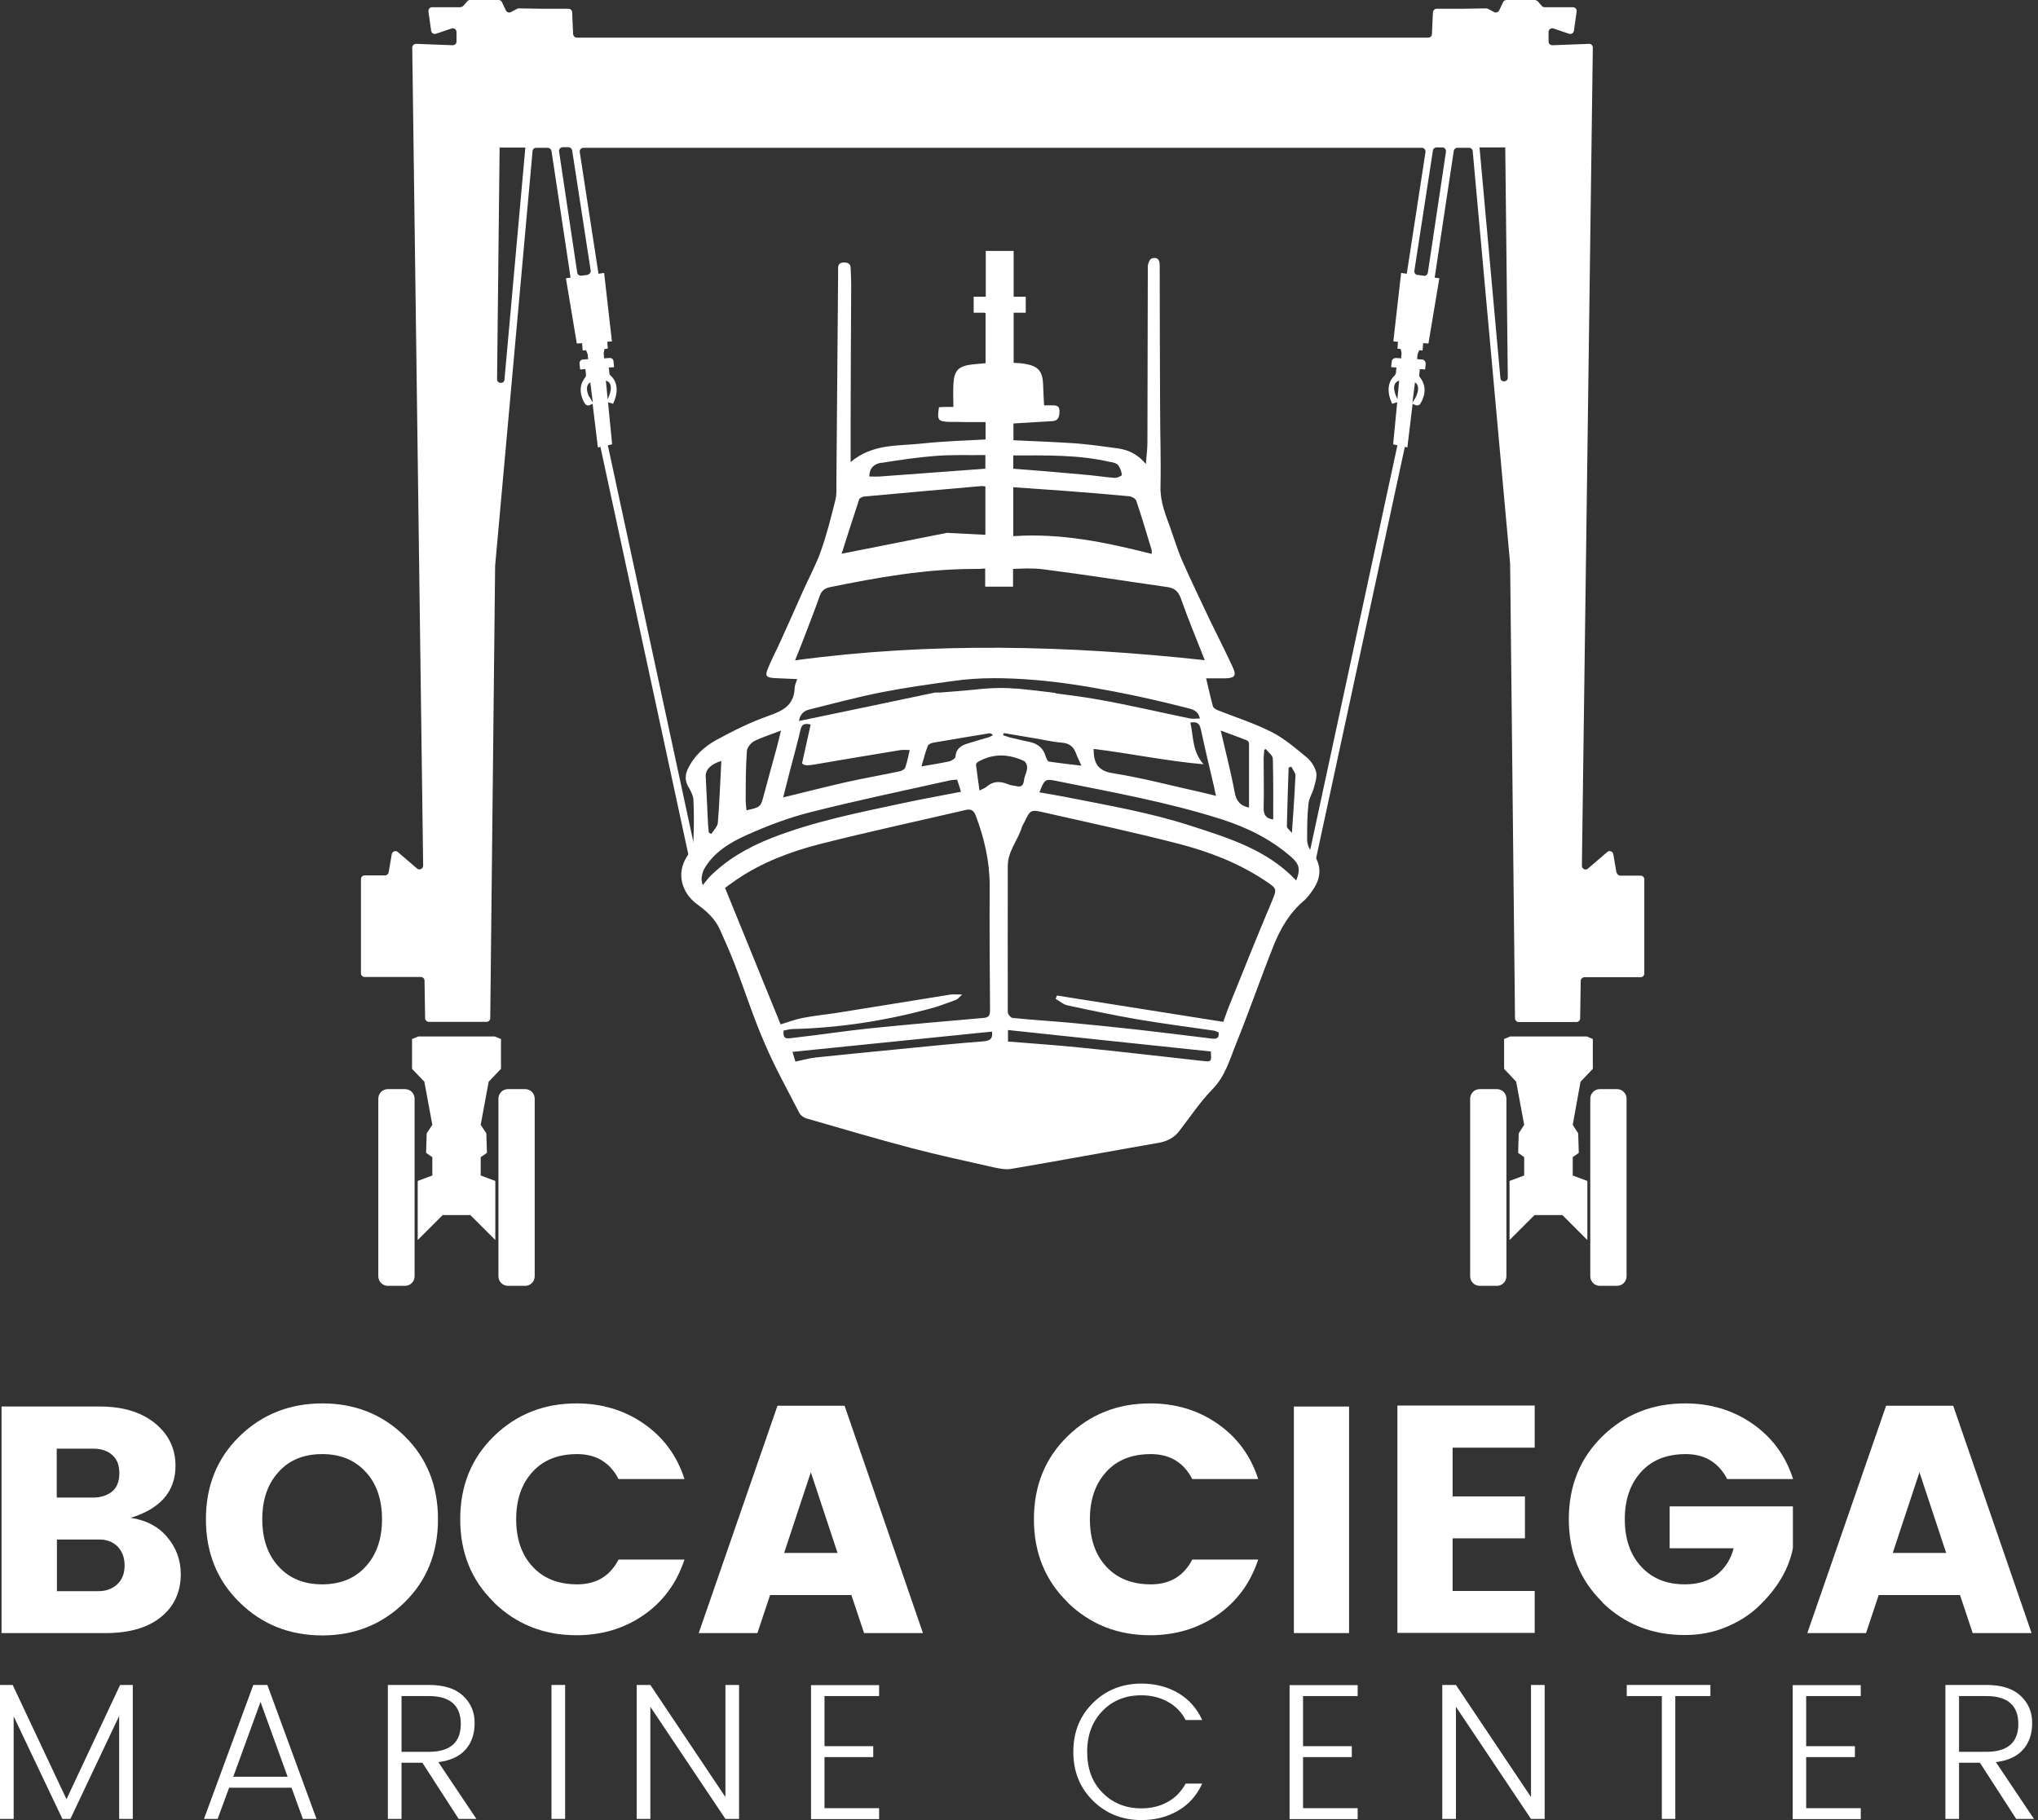 <svg width="150" height="134" viewBox="0 0 150 134" fill="none" xmlns="http://www.w3.org/2000/svg">
<rect x="0" y="0" width="150" height="134" fill="#333333" stroke="none"/>
<path d="M0.114 103.542H7.362C9.056 103.542 10.405 103.958 11.41 104.776C12.415 105.594 12.917 106.642 12.917 107.905C12.917 109.785 11.812 111.063 9.616 111.737C10.735 111.895 11.64 112.369 12.3 113.144C12.96 113.919 13.305 114.838 13.305 115.871C13.305 117.206 12.816 118.254 11.841 119.043C10.864 119.833 9.515 120.22 7.764 120.22H0.114V103.542ZM4.176 106.628V110.245H6.831C7.42 110.245 7.893 110.087 8.252 109.8C8.611 109.498 8.783 109.053 8.783 108.451C8.783 107.848 8.611 107.403 8.252 107.102C7.893 106.786 7.42 106.642 6.831 106.642H4.176V106.628ZM4.176 117.134H7.248C7.807 117.134 8.267 116.962 8.625 116.632C8.984 116.302 9.171 115.842 9.171 115.254C9.171 114.665 8.999 114.206 8.654 113.847C8.31 113.503 7.85 113.331 7.305 113.331H4.19V117.134H4.176Z" fill="white"/>
<path d="M17.639 117.967C15.988 116.359 15.156 114.307 15.156 111.838C15.156 109.369 15.988 107.331 17.639 105.724C19.29 104.116 21.328 103.312 23.725 103.312C26.122 103.312 28.145 104.116 29.782 105.724C31.418 107.331 32.236 109.369 32.236 111.838C32.236 114.307 31.418 116.359 29.767 117.967C28.117 119.589 26.093 120.392 23.71 120.392C21.328 120.392 19.29 119.589 17.639 117.967ZM26.911 115.326C27.715 114.45 28.117 113.288 28.117 111.838C28.117 110.388 27.715 109.212 26.911 108.35C26.107 107.475 25.045 107.044 23.71 107.044C22.375 107.044 21.299 107.475 20.51 108.35C19.706 109.226 19.304 110.388 19.304 111.838C19.304 113.288 19.706 114.465 20.51 115.326C21.313 116.201 22.375 116.632 23.71 116.632C25.045 116.632 26.122 116.201 26.911 115.326Z" fill="white"/>
<path d="M36.355 117.952C34.705 116.345 33.872 114.307 33.872 111.838C33.872 109.369 34.705 107.331 36.355 105.724C38.006 104.116 40.03 103.312 42.426 103.312C44.278 103.312 45.929 103.8 47.364 104.791C48.799 105.781 49.818 107.13 50.378 108.881H45.527C44.895 107.661 43.876 107.044 42.484 107.044C41.092 107.044 39.986 107.475 39.197 108.35C38.393 109.226 37.992 110.388 37.992 111.838C37.992 113.288 38.393 114.465 39.197 115.326C40.001 116.201 41.092 116.632 42.484 116.632C43.876 116.632 44.895 116.029 45.527 114.809H50.378C49.804 116.546 48.799 117.909 47.364 118.9C45.929 119.89 44.278 120.378 42.426 120.378C40.03 120.378 38.006 119.574 36.355 117.967V117.952Z" fill="white"/>
<path d="M63.597 120.22L62.664 117.421H56.679L55.746 120.22H51.426L57.224 103.484H62.162L67.931 120.22H63.583H63.597ZM57.698 114.321H61.645L59.679 108.379L57.712 114.321H57.698Z" fill="white"/>
<path d="M78.581 117.952C76.931 116.345 76.098 114.307 76.098 111.838C76.098 109.369 76.931 107.331 78.581 105.724C80.232 104.116 82.256 103.312 84.653 103.312C86.504 103.312 88.155 103.8 89.59 104.791C91.025 105.781 92.044 107.13 92.604 108.881H87.753C87.121 107.661 86.102 107.044 84.71 107.044C83.318 107.044 82.213 107.475 81.423 108.35C80.619 109.226 80.218 110.388 80.218 111.838C80.218 113.288 80.619 114.465 81.423 115.326C82.227 116.201 83.318 116.632 84.71 116.632C86.102 116.632 87.121 116.029 87.753 114.809H92.604C92.03 116.546 91.025 117.909 89.59 118.9C88.155 119.89 86.504 120.378 84.653 120.378C82.256 120.378 80.232 119.574 78.581 117.967V117.952Z" fill="white"/>
<path d="M95.231 120.22V103.542H99.293V120.22H95.231Z" fill="white"/>
<path d="M112.957 103.485V106.57H106.914V110.159H112.239V113.245H106.914V117.12H112.957V120.206H102.852V103.47H112.957V103.485Z" fill="white"/>
<path d="M117.951 117.952C116.301 116.345 115.468 114.307 115.468 111.838C115.468 109.369 116.301 107.331 117.951 105.724C119.602 104.116 121.626 103.312 124.023 103.312C125.874 103.312 127.525 103.8 128.96 104.791C130.395 105.781 131.414 107.13 131.974 108.881H127.123C126.491 107.661 125.472 107.044 124.08 107.044C122.688 107.044 121.583 107.475 120.793 108.35C119.99 109.226 119.588 110.388 119.588 111.838C119.588 113.288 119.99 114.465 120.793 115.326C121.597 116.201 122.659 116.632 124.008 116.632C124.97 116.632 125.759 116.388 126.377 115.914C126.979 115.426 127.396 114.78 127.597 113.977H122.889V110.891H131.96V113.977C131.658 115.498 130.826 116.919 129.463 118.225C128.817 118.857 128.013 119.373 127.051 119.775C126.09 120.177 125.071 120.364 123.994 120.364C121.597 120.364 119.573 119.56 117.923 117.952H117.951Z" fill="white"/>
<path d="M145.193 120.22L144.26 117.421H138.275L137.342 120.22H133.022L138.821 103.484H143.758L149.528 120.22H145.179H145.193ZM139.294 114.321H143.241L141.275 108.379L139.309 114.321H139.294Z" fill="white"/>
<path d="M9.774 124.038V133.899H8.77V126.32L5.181 133.899H4.593L1.005 126.349V133.899H-6.10352e-05V124.038H0.933L4.894 132.449L8.841 124.038H9.774Z" fill="white"/>
<path d="M22.29 133.899L21.457 131.602H16.864L16.018 133.899H15.013L18.644 124.038H19.678L23.295 133.899H22.29ZM17.152 130.798H21.17L19.175 125.287L17.166 130.798H17.152Z" fill="white"/>
<path d="M29.552 129.765V133.899H28.547V124.038H31.561C32.667 124.038 33.499 124.296 34.073 124.827C34.647 125.359 34.934 126.019 34.934 126.837C34.934 127.655 34.705 128.301 34.26 128.803C33.815 129.306 33.14 129.607 32.265 129.722L35.063 133.899H33.757L31.088 129.765H29.552ZM29.552 124.856V128.961H31.561C33.126 128.961 33.915 128.272 33.915 126.909C33.915 125.545 33.126 124.856 31.561 124.856H29.552Z" fill="white"/>
<path d="M40.59 133.899V124.038H41.594V133.899H40.59Z" fill="white"/>
<path d="M53.392 124.038H54.397V133.899H53.392L47.867 125.646V133.899H46.862V124.038H47.867L53.392 132.291V124.038Z" fill="white"/>
<path d="M64.703 124.038V124.856H60.684V128.545H64.272V129.349H60.684V133.109H64.703V133.913H59.693V124.052H64.703V124.038Z" fill="white"/>
<path d="M80.447 132.564C79.486 131.616 78.998 130.425 78.998 128.961C78.998 127.497 79.486 126.306 80.447 125.358C81.409 124.411 82.6 123.938 84.007 123.938C85.011 123.938 85.916 124.167 86.705 124.626C87.495 125.086 88.083 125.746 88.485 126.621H87.265C86.963 126.033 86.519 125.588 85.944 125.272C85.37 124.957 84.724 124.799 84.007 124.799C82.859 124.799 81.897 125.172 81.15 125.947C80.404 126.708 80.017 127.712 80.017 128.961C80.017 130.21 80.39 131.214 81.15 131.975C81.897 132.736 82.859 133.123 84.007 133.123C84.724 133.123 85.385 132.965 85.944 132.65C86.519 132.334 86.949 131.875 87.265 131.301H88.485C88.083 132.176 87.495 132.836 86.705 133.296C85.916 133.755 85.026 133.985 84.007 133.985C82.6 133.985 81.409 133.511 80.447 132.564Z" fill="white"/>
<path d="M99.925 124.038V124.856H95.906V128.545H99.494V129.349H95.906V133.109H99.925V133.913H94.915V124.052H99.925V124.038Z" fill="white"/>
<path d="M112.684 124.038H113.689V133.899H112.684L107.159 125.646V133.899H106.154V124.038H107.159L112.684 132.291V124.038Z" fill="white"/>
<path d="M119.732 124.856V124.038H125.889V124.856H123.305V133.899H122.315V124.856H119.732Z" fill="white"/>
<path d="M136.955 124.038V124.856H132.936V128.545H136.524V129.349H132.936V133.109H136.955V133.913H131.946V124.052H136.955V124.038Z" fill="white"/>
<path d="M144.189 129.765V133.899H143.184V124.038H146.198C147.303 124.038 148.136 124.296 148.71 124.827C149.284 125.359 149.571 126.019 149.571 126.837C149.571 127.655 149.341 128.301 148.896 128.803C148.451 129.306 147.777 129.607 146.901 129.722L149.7 133.899H148.394L145.724 129.765H144.189ZM144.189 124.856V128.961H146.198C147.763 128.961 148.552 128.272 148.552 126.909C148.552 125.545 147.763 124.856 146.198 124.856H144.189Z" fill="white"/>
<path d="M29.811 80.176H28.548C28.159 80.176 27.844 80.491 27.844 80.879V93.955C27.844 94.343 28.159 94.658 28.548 94.658H29.811C30.199 94.658 30.514 94.343 30.514 93.955V80.879C30.514 80.491 30.199 80.176 29.811 80.176Z" fill="white"/>
<path d="M38.652 80.176H37.389C37 80.176 36.685 80.491 36.685 80.879V93.955C36.685 94.343 37 94.658 37.389 94.658H38.652C39.04 94.658 39.355 94.343 39.355 93.955V80.879C39.355 80.491 39.04 80.176 38.652 80.176Z" fill="white"/>
<path d="M35.38 85.185L35.839 84.869L35.796 83.434L35.38 82.802L35.968 79.63L36.872 78.683V76.487L36.413 76.3H33.786H33.413H30.787L30.327 76.487V78.683L31.232 79.63L31.82 82.802L31.404 83.434L31.361 84.869L31.82 85.185V86.534L30.744 86.936V91.285L32.581 89.448H33.413H33.786H34.619L36.456 91.285V86.936L35.38 86.534V85.185Z" fill="white"/>
<path d="M119.014 80.176H117.751C117.362 80.176 117.047 80.491 117.047 80.879V93.955C117.047 94.343 117.362 94.658 117.751 94.658H119.014C119.402 94.658 119.717 94.343 119.717 93.955V80.879C119.717 80.491 119.402 80.176 119.014 80.176Z" fill="white"/>
<path d="M110.172 80.176H108.909C108.521 80.176 108.206 80.491 108.206 80.879V93.955C108.206 94.343 108.521 94.658 108.909 94.658H110.172C110.561 94.658 110.875 94.343 110.875 93.955V80.879C110.875 80.491 110.561 80.176 110.172 80.176Z" fill="white"/>
<path d="M115.756 85.185L116.201 84.869L116.158 83.434L115.756 82.802L116.33 79.63L117.234 78.683V76.487L116.789 76.3H114.148H113.775H111.148L110.704 76.487V78.683L111.593 79.63L112.182 82.802L111.78 83.434L111.737 84.869L112.182 85.185V86.534L111.105 86.936V91.285L112.943 89.448H113.775H114.148H114.995L116.832 91.285V86.936L115.756 86.534V85.185Z" fill="white"/>
<path d="M118.971 64.215L118.741 62.88C118.712 62.679 118.454 62.579 118.296 62.722L116.875 63.942C116.703 64.1 116.43 63.971 116.43 63.727L117.234 3.502C117.234 3.344 117.105 3.215 116.947 3.229L114.263 3.33C114.105 3.33 113.976 3.215 113.976 3.057V2.354C113.976 2.167 114.162 2.038 114.335 2.096L115.483 2.483C115.641 2.54 115.813 2.44 115.842 2.268L116.043 0.847C116.071 0.689 115.942 0.531 115.77 0.531H113.689C113.617 0.531 113.531 0.502 113.488 0.445L113.172 0.086C113.172 0.086 113.043 0 112.971 0H110.876C110.775 0 110.675 0.057 110.632 0.158L110.345 0.761C110.273 0.904 110.101 0.962 109.971 0.89L109.512 0.646C109.512 0.646 109.426 0.617 109.383 0.617L107.56 0.646C106.986 0.646 106.154 0.646 105.737 0.646C105.594 0.646 105.479 0.761 105.465 0.904L105.393 2.512C105.393 2.655 105.264 2.77 105.12 2.77H42.455C42.312 2.77 42.197 2.655 42.183 2.512L42.111 0.904C42.111 0.761 41.982 0.646 41.838 0.646C41.422 0.646 40.575 0.646 40.015 0.646L38.193 0.617C38.193 0.617 38.106 0.617 38.063 0.646L37.604 0.89C37.461 0.962 37.303 0.904 37.231 0.761L36.944 0.158C36.901 0.057 36.8 0 36.7 0H34.604C34.533 0 34.447 0.029 34.403 0.086L34.088 0.445C34.088 0.445 33.959 0.531 33.887 0.531H31.806C31.633 0.531 31.518 0.675 31.533 0.847L31.734 2.268C31.762 2.44 31.935 2.54 32.093 2.483L33.241 2.096C33.413 2.038 33.6 2.167 33.6 2.354V3.057C33.6 3.215 33.471 3.33 33.313 3.33L30.629 3.229C30.471 3.229 30.342 3.344 30.342 3.502L31.145 63.727C31.145 63.956 30.873 64.086 30.7 63.942L29.279 62.722C29.122 62.579 28.878 62.679 28.834 62.88L28.605 64.215C28.576 64.344 28.476 64.445 28.332 64.445H26.84C26.696 64.445 26.567 64.559 26.567 64.717V71.65C26.567 71.793 26.682 71.922 26.84 71.922H30.973C31.117 71.922 31.246 72.037 31.246 72.195L31.289 74.951C31.289 75.094 31.418 75.224 31.562 75.224H35.81C35.954 75.224 36.083 75.109 36.083 74.951L36.442 41.666C36.442 41.666 36.442 41.666 36.442 41.652L39.197 11.123C39.197 10.98 39.327 10.88 39.47 10.88H40.317C40.446 10.88 40.561 10.98 40.59 11.109L41.996 20.439L41.652 20.482L42.455 25.29L42.843 25.261L42.886 25.806L43.13 25.778L43.245 26.05C43.245 26.05 43.259 26.108 43.259 26.122L43.288 26.438L42.9 26.467C42.757 26.467 42.642 26.61 42.656 26.768L42.699 27.199L43.087 27.17L43.13 27.586C43.13 27.586 43.13 27.73 43.073 27.787C42.886 28.003 42.441 28.677 43.044 29.71C43.116 29.825 43.273 29.883 43.403 29.825C43.489 29.782 43.589 29.739 43.618 29.725L44.005 32.94L44.192 32.897L51.196 65.377C51.225 65.521 51.369 65.621 51.526 65.593C51.67 65.564 51.77 65.42 51.742 65.277L44.737 32.782L45.053 32.71L44.752 29.61L45.125 29.725C45.714 28.462 45.154 27.83 44.938 27.644C44.881 27.601 44.852 27.529 44.852 27.471L44.809 27.055L45.197 27.026L45.154 26.596C45.154 26.452 45.01 26.337 44.852 26.352L44.465 26.381L44.436 26.065C44.436 26.065 44.436 26.007 44.436 25.979L44.493 25.692L44.737 25.663L44.694 25.161L45.039 25.132L44.465 20.094L44.049 20.151L42.671 11.195C42.642 11.037 42.771 10.88 42.943 10.88H104.646C104.819 10.88 104.934 11.023 104.919 11.195L103.541 20.151L103.125 20.094L102.551 25.132L102.895 25.161L102.852 25.663L103.096 25.692L103.154 25.979C103.154 25.979 103.154 26.036 103.154 26.065L103.125 26.381L102.738 26.352C102.594 26.352 102.45 26.452 102.436 26.596L102.393 27.026L102.781 27.055L102.738 27.471C102.738 27.471 102.694 27.601 102.651 27.644C102.436 27.83 101.876 28.462 102.465 29.725L102.838 29.61L102.537 32.71L102.852 32.782L95.848 65.277C95.819 65.42 95.906 65.564 96.063 65.593C96.207 65.621 96.35 65.535 96.394 65.377L103.398 32.897L103.584 32.94L103.972 29.725C103.972 29.725 104.101 29.782 104.187 29.825C104.316 29.883 104.474 29.825 104.546 29.71C105.149 28.691 104.704 28.017 104.517 27.787C104.474 27.73 104.446 27.658 104.46 27.586L104.503 27.17L104.89 27.199L104.934 26.768C104.934 26.625 104.833 26.481 104.69 26.467L104.302 26.438L104.331 26.122C104.331 26.122 104.331 26.065 104.345 26.05L104.46 25.778L104.704 25.806L104.747 25.261L105.134 25.29L105.938 20.482L105.594 20.439L107 11.109C107.015 10.98 107.13 10.88 107.273 10.88H108.12C108.263 10.88 108.378 10.98 108.393 11.123L111.148 41.494C111.148 41.494 111.148 41.508 111.148 41.523L111.507 74.965C111.507 75.109 111.636 75.238 111.78 75.238H116.028C116.172 75.238 116.301 75.123 116.301 74.965L116.344 72.209C116.344 72.066 116.473 71.937 116.617 71.937H120.75C120.894 71.937 121.023 71.822 121.023 71.664V64.731C121.023 64.588 120.908 64.459 120.75 64.459H119.258C119.129 64.459 119.014 64.358 118.985 64.229L118.971 64.215ZM43.345 29.179C43.23 28.921 43.116 28.562 43.288 28.29C43.331 28.232 43.374 28.189 43.446 28.146L43.632 29.639C43.561 29.524 43.374 29.208 43.36 29.179H43.345ZM44.723 29.38L44.594 28.017C44.594 28.017 44.68 28.046 44.723 28.074C45.139 28.318 44.924 28.979 44.723 29.38ZM102.852 28.074C102.852 28.074 102.938 28.031 102.982 28.017L102.852 29.38C102.651 28.979 102.422 28.333 102.852 28.074ZM104.288 28.29C104.46 28.548 104.345 28.907 104.23 29.179C104.23 29.208 104.029 29.538 103.958 29.639L104.144 28.146C104.144 28.146 104.259 28.232 104.302 28.29H104.288ZM37.13 27.945C37.102 28.29 36.585 28.261 36.585 27.916L36.772 10.865H38.666L37.13 27.945ZM43.23 20.238L42.785 20.295C42.642 20.309 42.498 20.209 42.484 20.065L41.149 11.152C41.121 10.994 41.25 10.836 41.422 10.836H41.838C41.967 10.836 42.082 10.937 42.111 11.066L43.474 19.907C43.503 20.051 43.388 20.195 43.245 20.223L43.23 20.238ZM104.776 20.295L104.331 20.238C104.187 20.223 104.072 20.08 104.101 19.922L105.465 11.08C105.479 10.951 105.594 10.851 105.737 10.851H106.154C106.326 10.851 106.441 10.994 106.426 11.166L105.091 20.08C105.063 20.223 104.934 20.324 104.79 20.309L104.776 20.295ZM108.895 10.851H110.789L110.976 27.802C110.976 28.146 110.459 28.175 110.431 27.83L108.895 10.851Z" fill="white"/>
<path d="M96.509 62.65C96.322 62.435 96.207 62.105 96.207 61.818C96.207 60.928 96.207 60.024 96.308 59.148C96.351 58.746 96.609 58.373 96.71 57.971C96.81 57.598 96.954 57.167 96.867 56.823C96.753 56.421 96.48 55.991 96.15 55.732C95.332 55.058 94.514 54.354 93.581 53.881C92.332 53.249 90.983 52.819 89.677 52.302C89.519 52.245 89.318 52.13 89.275 52.001C89.088 51.326 88.945 50.651 88.772 49.934C89.275 49.934 89.748 49.934 90.236 49.934C90.882 49.905 91.011 49.733 90.739 49.13C90.208 47.967 89.619 46.834 89.059 45.671C88.371 44.221 87.667 42.757 87.021 41.293C86.677 40.518 86.433 39.686 86.146 38.882C85.787 37.892 85.385 36.93 85.414 35.825C85.457 33.858 85.385 31.878 85.385 29.911C85.371 26.452 85.356 22.993 85.356 19.52C85.356 19.018 85.098 18.917 84.754 19.032C84.61 19.089 84.481 19.419 84.481 19.62C84.466 23.926 84.466 28.218 84.452 32.524C84.452 33.069 84.38 33.614 84.337 34.16C83.778 33.471 83.089 33.127 82.299 33.012C81.266 32.868 80.232 32.725 79.199 32.639C77.663 32.538 76.142 32.481 74.592 32.409V31.174C75.553 31.117 76.501 31.06 77.448 31.002C77.936 30.974 77.979 30.615 77.979 30.241C77.979 29.825 77.678 29.84 77.391 29.84C77.218 29.84 77.032 29.84 76.845 29.84C76.816 29.265 76.788 28.763 76.773 28.261C76.73 27.342 76.415 26.955 75.496 26.797C75.209 26.739 74.907 26.725 74.606 26.711V23.022H75.496V21.845H74.606V18.472H72.554V21.845H71.664V23.022H72.453C72.453 23.022 72.511 23.036 72.539 23.051V26.739C72.209 26.768 71.893 26.797 71.578 26.826C70.544 26.94 70.214 27.27 70.171 28.318C70.142 28.849 70.171 29.38 70.171 29.954C69.898 29.954 69.74 29.954 69.583 29.954C69.425 29.954 69.252 29.969 69.109 29.983C68.965 30.945 69.023 31.031 69.927 31.06C70.358 31.06 70.788 31.06 71.204 31.074C71.649 31.074 72.109 31.074 72.539 31.074V32.351C70.96 32.438 69.396 32.481 67.846 32.653C66.081 32.839 64.215 32.653 62.607 34.016C62.607 33.012 62.607 32.122 62.607 31.232C62.607 27.802 62.636 24.386 62.65 20.955C62.65 20.553 62.621 20.137 62.607 19.735C62.607 19.434 62.435 19.333 62.148 19.319C61.602 19.319 61.688 19.692 61.688 20.008C61.645 25.204 61.602 30.399 61.559 35.581C61.559 35.983 61.588 36.413 61.488 36.801C61.172 38.064 60.856 39.327 60.425 40.547C60.067 41.566 59.536 42.542 59.091 43.532C58.545 44.752 58.014 45.972 57.454 47.192C57.153 47.867 56.794 48.527 56.522 49.202C56.292 49.776 56.392 49.876 57.01 49.919C57.541 49.948 58.086 49.962 58.674 49.991C58.588 50.264 58.488 50.45 58.488 50.651C58.445 51.943 57.584 52.345 56.507 52.718C55.201 53.177 53.952 53.809 52.732 54.469C51.814 54.971 51.039 55.689 50.594 56.679C50.393 57.139 50.436 57.569 50.709 58C50.866 58.273 51.024 58.589 51.039 58.89C51.082 59.852 51.082 60.828 51.039 61.789C51.024 62.162 50.881 62.593 50.666 62.894C50.264 63.468 50.077 64.057 50.163 64.731C50.278 65.507 50.694 66.109 51.311 66.569C52 67.071 52.617 67.616 52.976 68.406C53.349 69.253 53.737 70.1 54.067 70.961C54.813 72.898 55.445 74.893 56.278 76.802C57.024 78.553 57.957 80.233 58.832 81.926C58.918 82.099 59.148 82.271 59.335 82.328C61.904 83.075 64.473 83.821 67.056 84.51C69.095 85.041 71.147 85.486 73.185 85.945C73.587 86.031 74.032 86.117 74.434 86.046C78.065 85.428 81.682 84.754 85.313 84.122C85.945 84.007 86.433 83.735 86.806 83.247C87.61 82.213 88.342 81.094 89.26 80.161C90.208 79.185 90.523 77.951 90.997 76.788C91.959 74.405 92.791 71.994 93.739 69.612C94.241 68.363 94.901 67.215 95.963 66.31C96.265 66.052 96.509 65.693 96.724 65.363C97.327 64.416 97.212 63.454 96.466 62.607L96.509 62.65ZM94.858 56.507C94.858 56.507 94.987 56.45 95.045 56.435C95.145 56.665 95.36 56.895 95.346 57.11C95.289 58.459 95.188 59.809 95.088 61.316C94.93 61.115 94.715 60.971 94.715 60.828C94.743 59.392 94.801 57.943 94.844 56.507H94.858ZM93.021 55.215C93.021 55.215 93.107 55.158 93.164 55.144C93.337 55.373 93.667 55.603 93.681 55.833C93.724 57.325 93.71 58.818 93.71 60.325C93.15 60.253 92.992 59.952 93.007 59.45C93.035 58.244 93.007 57.038 93.007 55.833C93.007 55.632 93.035 55.431 93.05 55.23L93.021 55.215ZM91.772 54.498C91.844 54.527 91.93 54.656 91.93 54.742C91.93 56.306 91.93 57.871 91.93 59.45C91.27 59.321 90.983 58.947 90.868 58.301C90.595 56.823 90.208 55.359 89.849 53.78C90.538 54.039 91.155 54.254 91.758 54.498H91.772ZM89.39 58.115C89.418 58.23 89.447 58.359 89.504 58.589C89.088 58.488 88.729 58.388 88.385 58.316C86.232 57.842 84.093 57.268 81.926 56.923C80.792 56.751 80.491 56.177 80.491 55.129C83.16 55.459 85.816 56.019 88.586 56.263C87.725 55.287 87.854 54.197 87.61 53.192C88.098 53.106 88.284 53.249 88.385 53.694C88.701 55.172 89.059 56.651 89.404 58.129L89.39 58.115ZM77.692 51.01C76.759 50.895 75.826 50.781 74.893 50.694C74.85 50.694 74.807 50.694 74.75 50.694C73.673 50.594 72.64 50.666 71.578 50.781C70.788 50.867 69.999 50.91 69.209 50.981H68.822C65.449 51.699 62.162 52.374 58.804 53.077C58.904 52.489 59.248 52.302 59.622 52.216C61.358 51.785 63.109 51.312 64.861 50.967C66.597 50.623 68.363 50.379 70.128 50.135C72.109 49.848 74.075 49.891 76.07 50.048C78.036 50.206 80.003 50.522 81.94 50.895C83.763 51.24 85.572 51.656 87.366 52.115C87.753 52.216 88.17 52.288 88.313 52.89C88.04 52.89 87.811 52.933 87.581 52.89C85.285 52.417 82.988 51.871 80.677 51.469C79.687 51.297 78.682 51.168 77.678 51.039L77.692 51.01ZM79.587 56.364C78.725 56.263 77.95 56.177 77.204 56.062C77.118 56.062 77.017 55.847 76.974 55.718C76.816 55.115 76.429 54.771 75.826 54.627C75.324 54.512 74.807 54.412 74.305 54.283C74.147 54.24 73.989 54.168 73.831 54.125C73.845 54.067 73.86 54.01 73.888 53.967C74.592 54.082 75.309 54.211 76.013 54.326C76.73 54.441 77.434 54.613 78.151 54.67C78.682 54.713 78.998 54.943 79.185 55.431C79.285 55.703 79.414 55.962 79.587 56.349V56.364ZM73.07 54.125C72.956 54.182 72.855 54.254 72.74 54.283C72.209 54.441 71.678 54.584 71.147 54.756C70.716 54.9 70.358 55.144 70.329 55.689C70.329 55.818 70.056 56.005 69.87 56.048C69.238 56.191 68.592 56.278 67.817 56.421C67.989 55.861 68.104 55.373 68.291 54.9C68.334 54.785 68.549 54.699 68.707 54.67C70.071 54.426 71.448 54.211 72.826 53.981C72.898 53.981 72.97 53.996 73.07 54.11V54.125ZM83.62 36.83C84.036 38.05 84.395 39.27 84.768 40.504C84.782 40.576 84.768 40.647 84.768 40.776C81.424 39.93 78.094 39.226 74.577 39.47V35.868C75.898 35.968 77.175 36.04 78.453 36.141C79.988 36.255 81.524 36.385 83.074 36.528C83.275 36.542 83.562 36.686 83.62 36.844V36.83ZM81.74 34.002C81.94 34.045 82.184 34.102 82.299 34.246C82.457 34.447 82.543 34.72 82.572 34.964C82.572 35.021 82.228 35.193 82.041 35.179C81.266 35.121 80.491 34.992 79.716 34.935C78.008 34.777 76.3 34.633 74.577 34.504V33.528C76.974 33.528 79.371 33.457 81.74 34.016V34.002ZM64.889 34.074C66.224 33.858 67.573 33.657 68.922 33.557C70.114 33.471 71.334 33.514 72.525 33.5V34.504C69.927 34.691 67.344 34.892 64.746 35.078C64.516 35.093 64.272 35.078 63.985 35.078C63.985 34.404 64.387 34.145 64.875 34.059L64.889 34.074ZM63.21 36.801C63.253 36.686 63.44 36.571 63.569 36.557C66.454 36.284 69.339 36.04 72.238 35.782C72.31 35.782 72.381 35.782 72.525 35.81V39.37L69.697 39.226C67.085 39.743 64.516 40.26 61.947 40.762C62.349 39.499 62.779 38.136 63.224 36.801H63.21ZM58.517 48.613C58.746 48.039 58.947 47.551 59.134 47.063C59.536 46.001 59.952 44.953 60.325 43.891C60.454 43.518 60.669 43.317 61.057 43.231C64.573 42.513 68.104 41.882 71.707 41.882C71.98 41.882 72.238 41.882 72.511 41.853V43.188H74.563V41.882C75.252 41.853 76.027 41.81 76.788 41.91C79.845 42.298 82.888 42.786 85.93 43.217C86.533 43.303 86.777 43.618 86.964 44.193C87.481 45.657 88.084 47.092 88.672 48.599C78.654 47.508 68.607 47.25 58.502 48.613H58.517ZM58.1 56.895C58.373 55.833 58.674 54.785 58.918 53.723C59.019 53.292 59.234 53.235 59.665 53.335C59.464 54.268 59.263 55.158 59.033 56.191C59.177 56.378 59.492 56.349 59.866 56.292C62.004 55.919 64.143 55.574 66.296 55.215C66.497 55.187 66.698 55.215 66.956 55.215C66.856 55.66 66.769 56.091 66.626 56.507C66.583 56.636 66.368 56.751 66.21 56.78C64.875 57.067 63.526 57.297 62.191 57.598C60.684 57.943 59.177 58.33 57.641 58.703C57.785 58.144 57.942 57.526 58.1 56.909V56.895ZM54.971 55.287C54.986 55.029 55.273 54.684 55.517 54.555C56.091 54.268 56.722 54.082 57.483 53.78C57.34 54.34 57.254 54.742 57.139 55.158C56.837 56.263 56.522 57.368 56.234 58.474C55.99 59.407 55.99 59.421 54.943 59.651C54.928 59.407 54.885 59.177 54.885 58.962C54.885 57.742 54.885 56.507 54.971 55.287ZM53.091 56.019C53.005 57.541 52.962 59.062 52.833 60.569C52.804 60.856 52.531 61.115 52.359 61.387C52.302 61.359 52.23 61.33 52.173 61.301C52.158 61.115 52.13 60.914 52.115 60.727C52.058 59.536 52 58.344 51.943 57.167C51.914 56.665 52.302 56.263 53.077 56.019H53.091ZM52.144 64.645C52 64.803 51.871 64.975 51.742 65.148C51.685 65.148 51.627 65.119 51.57 65.105C51.642 64.731 51.642 64.315 51.814 63.999C52.517 62.736 53.737 62.019 54.986 61.459C56.493 60.785 58.043 60.196 59.636 59.794C63.038 58.933 66.468 58.215 69.884 57.455C70.056 57.411 70.243 57.411 70.444 57.397C70.544 57.684 70.63 57.943 70.731 58.287C69.324 58.56 67.961 58.804 66.612 59.091C63.267 59.809 59.923 60.454 56.722 61.717C55.014 62.392 53.45 63.296 52.144 64.631V64.645ZM57.67 75.869C57.885 75.826 58.129 75.754 58.359 75.754C61.775 75.668 65.119 75.152 68.42 74.262C69.08 74.09 69.726 73.831 70.372 73.602C70.487 73.558 70.587 73.429 70.817 73.214C70.415 73.214 70.185 73.185 69.97 73.214C67.243 73.645 64.502 74.104 61.775 74.534C60.87 74.678 59.966 74.764 59.076 74.936C58.545 75.037 58.029 75.238 57.454 75.41C56.105 72.094 54.756 68.779 53.364 65.363C53.565 65.219 53.866 64.99 54.182 64.775C56.048 63.497 58.143 62.708 60.296 62.148C63.856 61.244 67.458 60.469 71.032 59.636C71.434 59.536 71.649 59.608 71.822 60.053C72.439 61.703 72.841 63.382 72.841 65.162C72.826 68.234 72.841 71.305 72.869 74.377C72.869 74.75 72.769 74.908 72.381 74.936C69.568 75.18 66.755 75.424 63.942 75.712C62.176 75.898 60.411 76.171 58.631 76.372C57.899 76.458 57.612 76.587 57.67 75.841V75.869ZM72.381 76.659C70.3 76.817 68.233 77.032 66.167 77.233C64.114 77.434 62.062 77.635 60.009 77.85C59.536 77.907 59.076 78.037 58.545 78.151C58.474 77.922 58.387 77.649 58.33 77.434C63.224 76.931 68.104 76.444 73.013 75.941C73.07 76.386 72.956 76.616 72.381 76.659ZM72.568 57.943C72.482 58.029 72.353 58.057 72.094 58.201C71.994 57.512 71.908 56.895 71.836 56.292C71.836 56.22 71.936 56.105 72.023 56.062C73.128 55.445 74.247 55.503 75.367 56.019C75.381 56.019 75.41 56.019 75.41 56.048C75.841 56.522 75.41 56.981 75.367 57.44C75.338 57.684 75.252 57.971 74.879 57.885C74.649 57.828 74.391 57.828 74.175 57.727C73.587 57.483 73.07 57.498 72.582 57.943H72.568ZM88.442 78.094C85.428 77.764 82.4 77.405 79.386 77.104C77.678 76.931 75.955 76.817 74.19 76.673V75.826C79.185 76.357 84.151 76.888 89.117 77.405C89.174 78.18 89.174 78.18 88.442 78.094ZM93.552 66.497C92.49 68.994 91.499 71.506 90.48 74.018C90.308 74.434 90.179 74.85 90.035 75.224C85.93 74.578 81.854 73.932 77.792 73.286C77.764 73.372 77.735 73.444 77.692 73.53C77.979 73.688 78.237 73.932 78.539 74.004C80.261 74.377 81.984 74.736 83.706 75.037C85.572 75.353 87.452 75.597 89.332 75.869C89.461 75.884 89.576 75.956 89.691 75.999C89.748 76.415 89.562 76.501 89.203 76.458C87.423 76.243 85.629 76.013 83.849 75.812C82.17 75.625 80.491 75.453 78.811 75.295C77.391 75.166 75.955 75.08 74.534 74.936C74.405 74.936 74.175 74.664 74.175 74.52C74.161 70.932 74.175 67.344 74.175 63.741C74.175 62.65 74.922 61.861 75.209 60.899C75.252 60.77 75.324 60.67 75.381 60.555C75.841 59.593 75.841 59.579 76.903 59.823C80.189 60.569 83.49 61.273 86.763 62.119C88.973 62.693 91.112 63.511 93.05 64.789C94.054 65.449 93.997 65.42 93.552 66.497ZM95.403 64.818C93.265 62.55 90.423 61.689 87.624 60.785C84.653 59.823 81.582 59.292 78.524 58.689C77.864 58.56 77.19 58.445 76.501 58.33C76.903 57.34 76.903 57.311 77.864 57.512C81.926 58.33 86.002 59.062 89.949 60.325C91.815 60.928 93.566 61.789 95.059 63.11C95.647 63.626 95.719 64.014 95.403 64.818Z" fill="white"/>
</svg>
